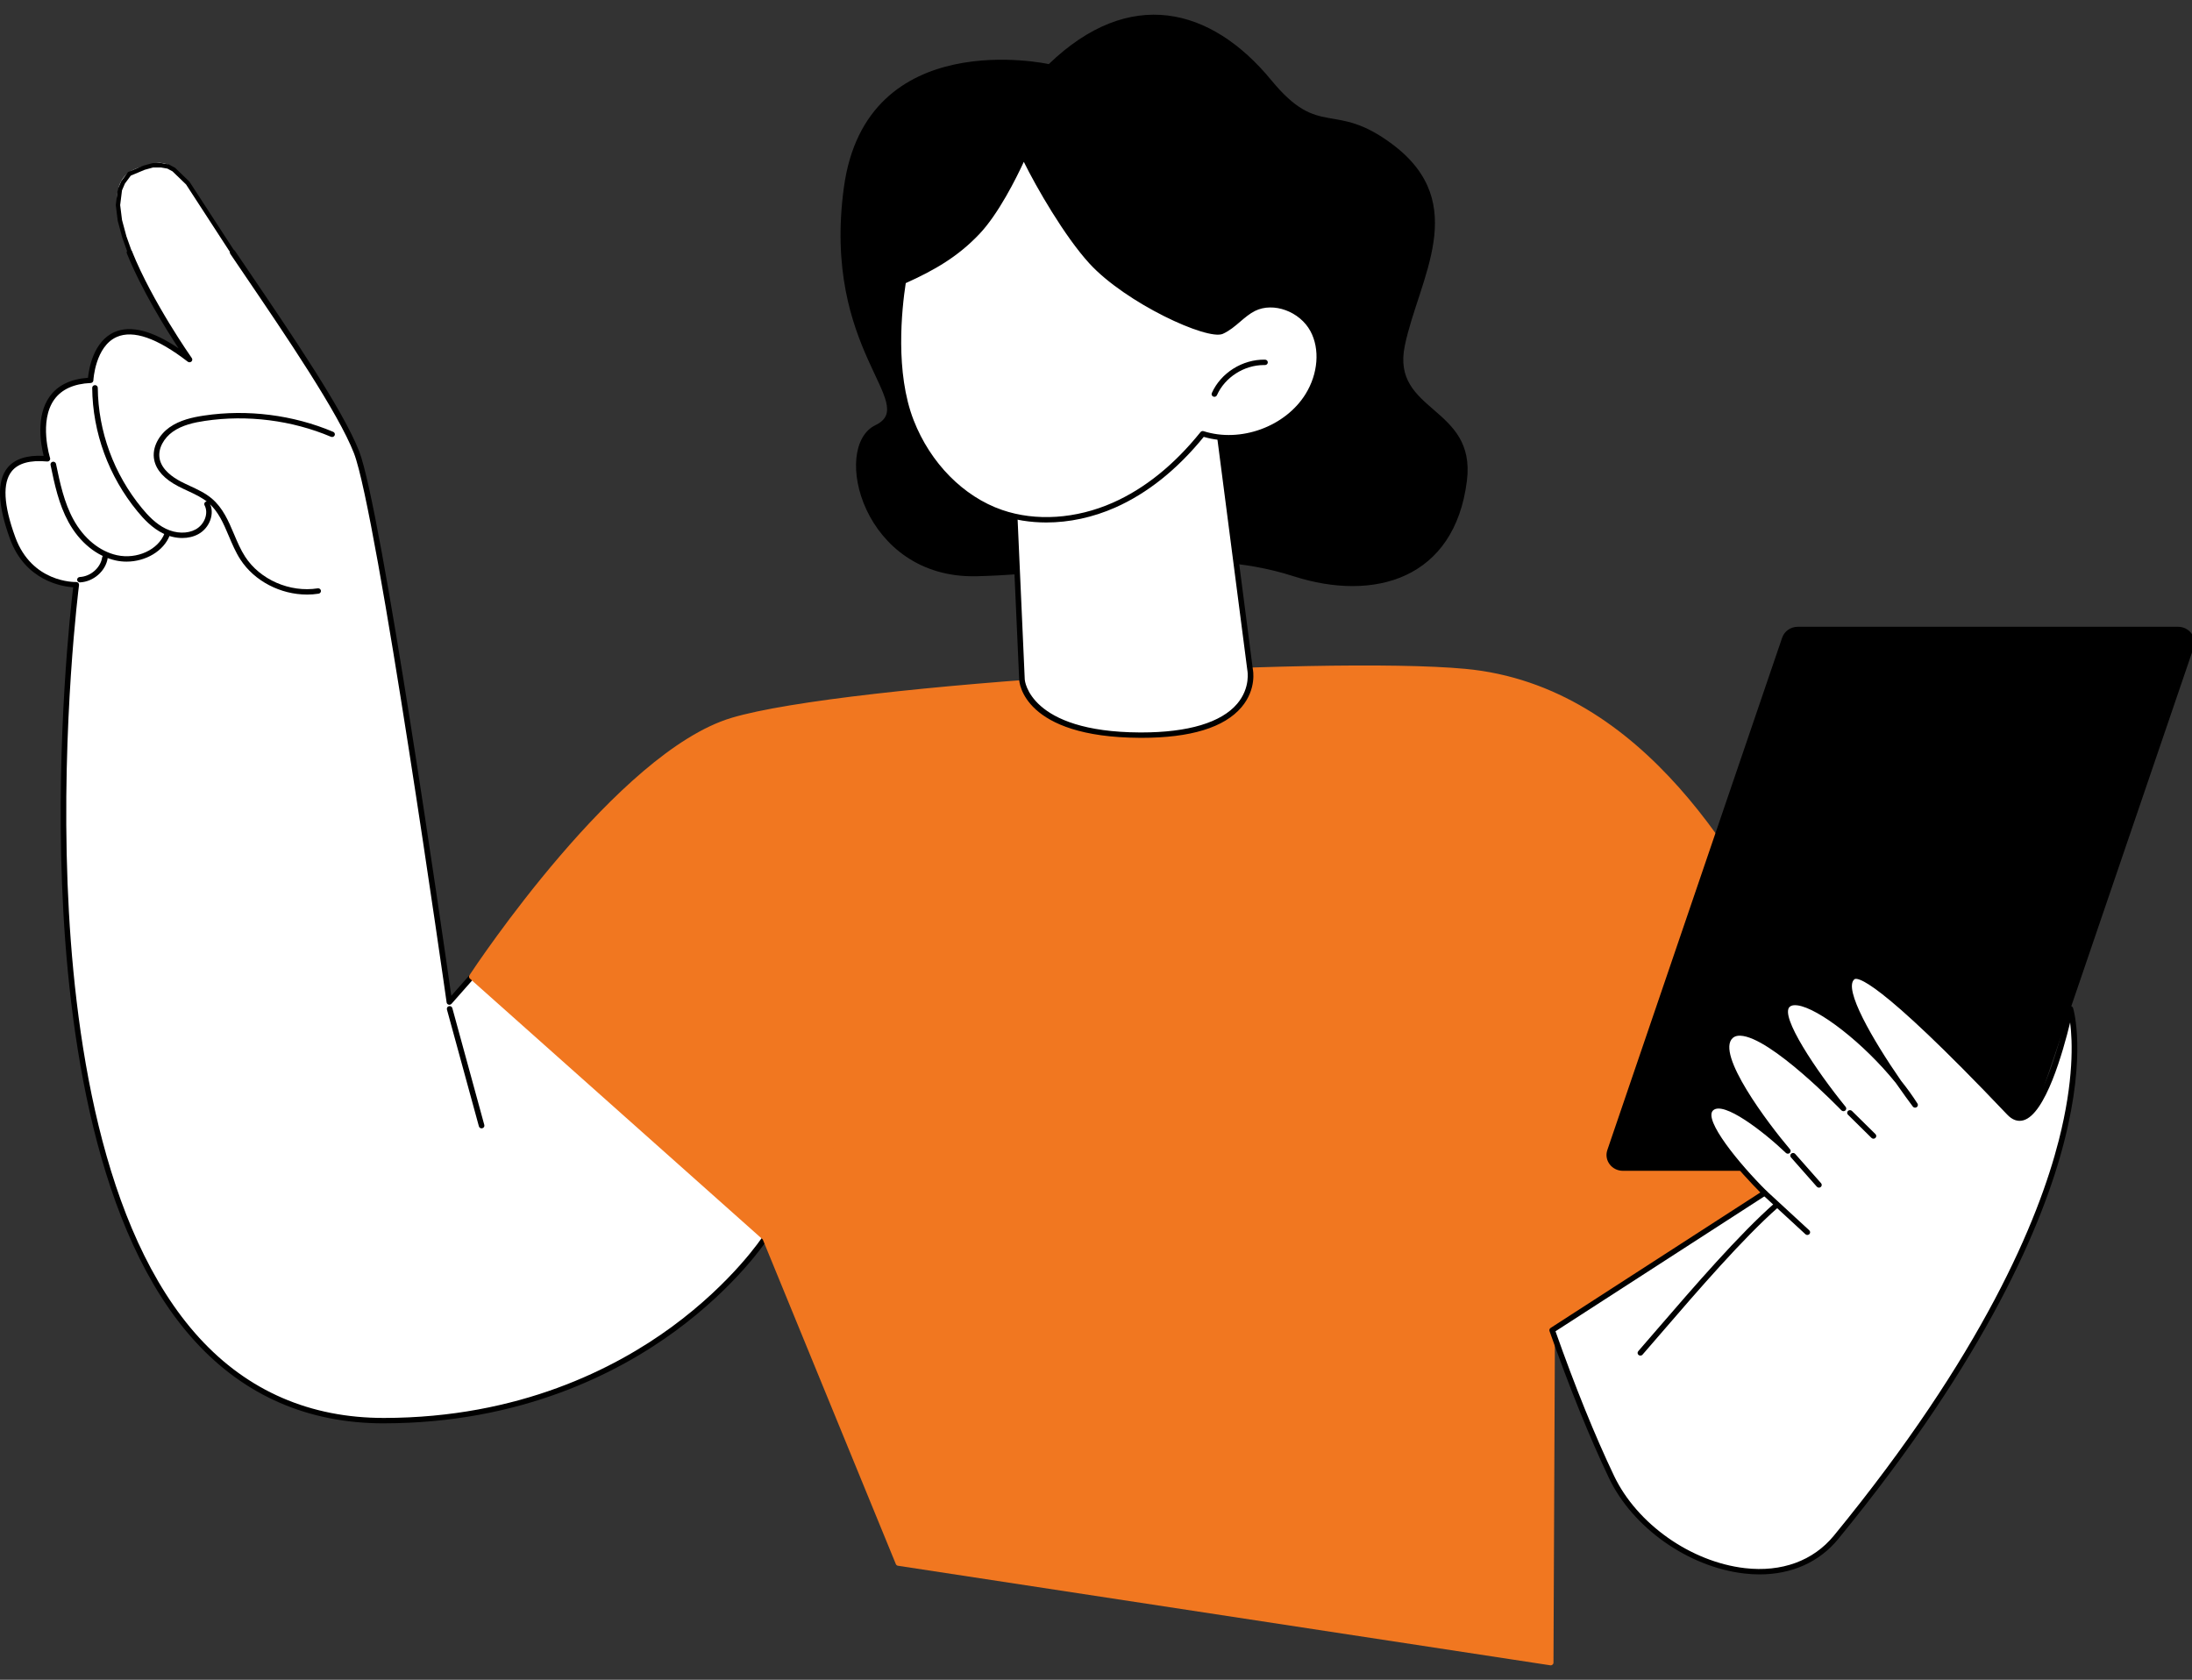 <svg width="2011" height="1541" viewBox="0 0 2011 1541" fill="none" xmlns="http://www.w3.org/2000/svg">
<rect x="0" y="0" width="2011" height="1541" fill="#333333" stroke="none"/>
<g clip-path="url(#clip0_28_718)">
<path d="M327.129 414.921C348.612 470.26 412.282 919.306 412.282 919.306L432.858 895.978C432.858 895.978 623.251 1005.41 701.969 1135.68C701.969 1135.68 593.784 1303.06 352.36 1303.31C-29.893 1303.69 69.993 536.426 69.993 536.426C69.993 536.426 27.737 537.684 11.618 493.611C-4.5 449.537 -2.265 416.74 43.494 420.919C43.494 420.919 21.313 351.72 83.109 348.9C83.109 348.9 87.147 262.944 173.86 329.885C173.86 329.885 61.591 171.023 128.485 153.49C146.872 148.671 156.194 140.001 182.612 184.411C209.029 228.821 305.634 359.593 327.117 414.932L327.129 414.921Z" fill="white"/>
<path d="M412.282 921.777C412.038 921.777 411.805 921.743 411.561 921.676C410.595 921.406 409.873 920.609 409.745 919.643C409.105 915.15 345.866 470.248 324.732 415.796C310.336 378.709 262.202 307.859 223.518 250.925C219.294 244.703 215.197 238.671 211.287 232.898C210.507 231.752 210.845 230.225 212.032 229.484C213.219 228.742 214.802 229.057 215.57 230.203C219.48 235.976 223.576 242.007 227.801 248.23C266.613 305.366 314.921 376.474 329.526 414.078C349.834 466.384 406.382 859.8 414.039 913.522L430.903 894.394C431.822 893.349 433.44 893.237 434.51 894.113C435.581 895 435.721 896.561 434.801 897.595L414.226 920.923C413.725 921.485 413.015 921.788 412.271 921.788L412.282 921.777Z" fill="black"/>
<path d="M352.08 1305.78C282.859 1305.78 224.658 1280.52 179.073 1230.71C87.601 1130.74 62.138 947.116 56.889 810.672C51.664 674.97 64.838 557.777 67.119 538.796C56.947 538.088 23.244 532.831 9.198 494.441C-2.196 463.284 -3.01 441.349 6.789 429.23C13.352 421.12 24.536 417.414 40.072 418.2C37.64 408.675 32.473 381.764 45.717 363.546C53.06 353.438 64.826 347.743 80.723 346.575C81.503 338.791 85.529 313.16 105.058 304.624C119.791 298.188 139.517 303.198 163.816 319.54C152.039 301.614 129.881 265.987 116.369 232.449C115.857 231.18 116.509 229.742 117.824 229.248C119.139 228.754 120.629 229.383 121.141 230.652C139.901 277.23 175.606 327.986 175.966 328.492C176.676 329.503 176.525 330.862 175.594 331.693C174.663 332.524 173.243 332.569 172.254 331.805C144.184 310.139 122.281 302.501 107.164 309.106C87.357 317.765 85.669 348.686 85.657 349.001C85.599 350.27 84.54 351.292 83.225 351.36C67.852 352.056 56.656 357.11 49.918 366.354C35.371 386.358 45.822 419.84 45.926 420.177C46.182 420.963 46.008 421.828 45.461 422.468C44.925 423.108 44.064 423.445 43.238 423.367C27.643 421.94 16.739 424.939 10.815 432.262C2.157 442.966 3.239 463.329 14.016 492.779C29.296 534.561 68.247 533.977 69.9 533.943C70.61 533.932 71.366 534.224 71.867 534.752C72.367 535.291 72.6 536.01 72.507 536.718C72.344 537.964 56.319 663.333 61.986 810.537C67.212 946.15 92.419 1128.55 182.891 1227.42C227.521 1276.18 284.604 1300.88 352.336 1300.82C476.231 1300.69 564.073 1255.46 615.954 1217.54C672.211 1176.41 699.513 1134.76 699.781 1134.35C700.537 1133.19 702.108 1132.83 703.307 1133.56C704.506 1134.28 704.866 1135.81 704.121 1136.97C703.854 1137.39 676.168 1179.68 619.224 1221.35C566.703 1259.79 477.768 1305.63 352.348 1305.76H352.068L352.08 1305.78Z" fill="black"/>
<path d="M281.556 545.445C257.419 545.445 233.399 533.124 220.55 513.311C216.186 506.583 213.021 499.08 209.949 491.836C204.956 480.031 200.231 468.878 190.874 461.016C185.474 456.478 179.027 453.49 172.196 450.312C169.333 448.986 166.377 447.605 163.514 446.122C150.887 439.541 143.485 431.476 141.519 422.165C138.958 410.08 146.593 398.399 155.309 392.199C165.027 385.28 176.909 382.764 187.267 381.225C226.905 375.306 268.975 380.619 305.704 396.175C306.996 396.725 307.589 398.185 307.019 399.432C306.449 400.679 304.947 401.251 303.644 400.701C267.8 385.516 226.742 380.338 188.046 386.111C178.317 387.56 167.18 389.896 158.347 396.186C150.945 401.454 144.416 411.236 146.523 421.188C148.583 430.915 158.219 437.755 165.946 441.787C168.693 443.225 171.602 444.572 174.407 445.875C181.25 449.043 188.314 452.322 194.238 457.298C204.502 465.935 209.681 478.155 214.685 489.982C217.676 497.047 220.76 504.348 224.891 510.705C238.589 531.821 265.961 543.76 291.471 539.75C292.879 539.537 294.182 540.447 294.415 541.795C294.648 543.142 293.694 544.412 292.297 544.636C288.748 545.198 285.152 545.467 281.556 545.467V545.445Z" fill="black"/>
<path d="M167.191 493.555C161.477 493.555 155.495 492.207 149.897 489.511C139.586 484.535 131.789 476.044 126.156 469.204C99.692 437.081 84.936 396.815 84.587 355.808C84.575 354.449 85.715 353.326 87.124 353.315C88.555 353.303 89.695 354.404 89.707 355.763C90.045 395.67 104.406 434.857 130.16 466.127C135.467 472.574 142.763 480.548 152.19 485.086C161.512 489.578 171.951 489.814 179.446 485.704C187.708 481.177 191.549 470.821 187.673 463.554C187.022 462.341 187.522 460.848 188.779 460.23C190.036 459.612 191.584 460.084 192.224 461.297C197.298 470.81 192.515 484.232 181.971 490.005C177.642 492.375 172.533 493.566 167.191 493.566V493.555Z" fill="black"/>
<path d="M116.09 515.232C112.796 515.232 109.48 514.895 106.198 514.176C88.834 510.391 73.03 497.542 62.847 478.942C53.851 462.499 50.046 444.213 46.368 426.534C46.089 425.198 46.985 423.895 48.37 423.625C49.755 423.356 51.105 424.221 51.384 425.557C54.992 442.899 58.716 460.825 67.374 476.628C76.859 493.948 91.43 505.876 107.327 509.346C125.586 513.334 145.126 504.404 150.898 489.444C151.399 488.163 152.877 487.512 154.192 487.995C155.519 488.466 156.194 489.893 155.705 491.173C150.13 505.629 133.523 515.232 116.102 515.232H116.09Z" fill="black"/>
<path d="M73.31 534.292C71.96 534.292 70.831 533.27 70.761 531.956C70.68 530.597 71.762 529.429 73.182 529.35C83.225 528.822 92.244 520.904 93.734 511.323C93.944 509.975 95.235 509.043 96.644 509.245C98.04 509.447 99.006 510.705 98.796 512.053C96.969 523.858 85.832 533.618 73.461 534.281C73.415 534.281 73.368 534.281 73.321 534.281L73.31 534.292Z" fill="black"/>
<path d="M824.234 1433.98L701.957 1135.68L432.846 895.978C432.846 895.978 567.064 692.29 671.896 660.908C776.717 629.526 1212.52 603.738 1344.13 616.06C1552.85 635.614 1641.23 902.268 1665.34 921.766L1729.32 1023.12L1423.98 1220.32L1422.65 1525.31L824.223 1433.98H824.234Z" fill="#F17720"/>
<path d="M1422.66 1527.78C1422.53 1527.78 1422.39 1527.78 1422.26 1527.74L823.839 1436.42C822.943 1436.28 822.186 1435.7 821.86 1434.89L699.792 1137.11L431.112 897.798C430.204 896.989 430.018 895.664 430.681 894.653C436.186 886.307 566.61 689.841 671.128 658.55C776.182 627.101 1214.1 601.402 1344.36 613.611C1510.88 629.212 1600.51 799.003 1643.58 880.59C1654.06 900.448 1662.34 916.128 1666.97 919.879C1667.18 920.048 1667.36 920.261 1667.52 920.486L1731.5 1021.84C1732.21 1022.98 1731.87 1024.45 1730.73 1025.18L1426.53 1221.64L1425.2 1525.32C1425.2 1526.04 1424.86 1526.72 1424.29 1527.19C1423.82 1527.57 1423.23 1527.78 1422.63 1527.78H1422.66ZM826.085 1431.76L1420.11 1522.42L1421.44 1220.31C1421.44 1219.49 1421.87 1218.72 1422.58 1218.26L1725.87 1022.39L1663.36 923.384C1657.95 918.677 1650.37 904.323 1639.03 882.837C1596.37 802.024 1507.6 633.862 1343.88 618.531C1213.97 606.355 777.346 631.941 672.653 663.278C575.035 692.503 449.546 875.705 436.162 895.574L703.691 1133.87C703.97 1134.11 704.191 1134.43 704.331 1134.78L826.073 1431.77L826.085 1431.76Z" fill="#F17720"/>
<path d="M742.479 1146.37C742.305 1146.37 742.13 1146.35 741.956 1146.31C740.571 1146.03 739.686 1144.73 739.977 1143.39L783.84 941.197C784.131 939.861 785.492 939.007 786.866 939.288C788.25 939.569 789.135 940.871 788.844 942.208L744.981 1144.4C744.725 1145.57 743.666 1146.37 742.479 1146.37Z" fill="#F17720"/>
<path d="M1424.01 1222.79C1423.14 1222.79 1422.29 1222.35 1421.81 1221.58C1409.44 1201.46 1396.16 1181.76 1382.11 1160.9C1363.38 1133.09 1342.14 1101.56 1317.85 1061.41C1317.14 1060.23 1317.55 1058.72 1318.77 1058.03C1319.99 1057.34 1321.56 1057.74 1322.27 1058.92C1346.49 1098.97 1367.7 1130.44 1386.41 1158.21C1400.49 1179.11 1413.79 1198.84 1426.22 1219.05C1426.94 1220.23 1426.53 1221.73 1425.32 1222.43C1424.92 1222.67 1424.46 1222.78 1424.02 1222.78L1424.01 1222.79Z" fill="#F17720"/>
<path d="M1837.82 1074.1H1488.92C1478.67 1074.1 1471.41 1064.44 1474.61 1055.06L1635.01 584.992C1637.05 579.039 1642.82 575.007 1649.33 575.007H1998.23C2008.48 575.007 2015.74 584.666 2012.54 594.045L1852.14 1064.12C1850.1 1070.07 1844.33 1074.1 1837.82 1074.1Z" fill="black"/>
<path d="M1618.98 1094.4C1618.98 1094.4 1555.04 1030.96 1569.83 1016.93C1584.62 1002.9 1640.24 1055.93 1640.24 1055.93C1640.24 1055.93 1566.74 969.523 1587.93 950.429C1609.12 931.335 1691.23 1016.93 1691.23 1016.93C1691.23 1016.93 1624.81 935.333 1640.24 921.776C1655.67 908.22 1724.63 962.683 1756.96 1013.7C1756.96 1013.7 1680.69 912.005 1699.61 896.505C1711.84 886.486 1789.75 964.446 1843.39 1020.9C1872.77 1051.83 1899.44 925.461 1899.44 925.461C1899.44 925.461 1949.32 1087.07 1684.47 1410.3C1630.83 1475.77 1514.53 1430.64 1478.43 1354.9C1462.44 1321.35 1444.19 1277.52 1424 1220.32L1601.6 1105.62L1618.96 1094.4H1618.98Z" fill="white"/>
<path d="M1614.31 1444.35C1609.71 1444.35 1605.02 1444.08 1600.23 1443.52C1548.9 1437.6 1497.85 1401.58 1476.09 1355.93C1458.33 1318.67 1439.98 1273.32 1421.56 1221.11C1421.19 1220.06 1421.6 1218.89 1422.57 1218.26L1614.99 1093.98C1600.54 1079.4 1553.07 1029.35 1568.03 1015.16C1578.23 1005.48 1602.82 1021.44 1620.98 1035.87C1600.02 1008.19 1570.17 963.031 1586.18 948.609C1588.87 946.183 1592.41 945.015 1596.75 945.184C1615.13 945.824 1646.44 971.219 1668.38 991.279C1649.49 965.143 1627.41 929.695 1638.5 919.946C1641.17 917.599 1644.97 916.745 1649.85 917.419C1666.79 919.744 1695.3 940.006 1720.86 965.614C1702.66 936.299 1686.66 903.862 1697.95 894.618C1702.41 890.979 1714.21 881.275 1845.26 1019.22C1848.51 1022.64 1851.63 1023.88 1854.8 1023.03C1873.42 1018.04 1891.53 950.553 1896.93 924.967C1897.16 923.855 1898.15 923.046 1899.33 922.99C1900.52 922.934 1901.56 923.664 1901.89 924.753C1902.4 926.427 1914.32 966.726 1893.75 1047.26C1874.87 1121.22 1823.57 1244.51 1686.47 1411.84C1669.09 1433.06 1643.81 1444.35 1614.31 1444.35ZM1427.06 1221.32C1445.2 1272.6 1463.27 1317.19 1480.75 1353.86C1501.81 1398.04 1551.2 1432.88 1600.84 1438.61C1634.53 1442.49 1663.51 1431.9 1682.47 1408.78C1819 1242.15 1870.04 1119.57 1888.8 1046.08C1902.75 991.425 1901.42 955.304 1899.2 938.029C1892.81 964.424 1876.59 1022.33 1856.19 1027.8C1851.04 1029.19 1846.11 1027.42 1841.5 1022.57C1719.94 894.618 1703.36 896.674 1701.28 898.392C1690.85 906.928 1717.99 953.776 1744.08 991.47C1749.66 998.434 1754.75 1005.49 1759.15 1012.42C1759.87 1013.55 1759.54 1015.02 1758.38 1015.76C1757.23 1016.51 1755.7 1016.24 1754.89 1015.16C1751.87 1011.13 1746.11 1003.32 1739.27 993.503C1709.51 956.584 1668.16 924.933 1649.13 922.316C1645.85 921.867 1643.44 922.293 1641.96 923.608C1632.53 931.897 1666.28 982.282 1693.25 1015.42C1694.1 1016.46 1693.95 1017.97 1692.9 1018.82C1691.85 1019.67 1690.29 1019.59 1689.36 1018.62C1688.71 1017.94 1624.28 951.103 1596.56 950.137C1593.65 950.036 1591.36 950.721 1589.67 952.237C1573.73 966.603 1622.2 1030.83 1642.22 1054.37C1643.08 1055.38 1642.97 1056.87 1641.96 1057.76C1640.95 1058.65 1639.4 1058.61 1638.43 1057.69C1617.63 1037.86 1581.07 1009.72 1571.61 1018.7C1562.66 1027.19 1594.98 1067.07 1620.79 1092.68C1621.33 1093.21 1621.58 1093.93 1621.5 1094.66C1621.42 1095.39 1621.01 1096.05 1620.38 1096.45L1427.05 1221.32H1427.06Z" fill="black"/>
<path d="M1504.93 1243.63C1504.34 1243.63 1503.76 1243.44 1503.28 1243.05C1502.2 1242.17 1502.06 1240.61 1502.97 1239.57C1508.27 1233.48 1514 1226.83 1520.05 1219.82C1553.63 1180.91 1595.4 1132.46 1628.06 1103.79C1629.11 1102.87 1630.73 1102.95 1631.68 1103.96C1632.64 1104.97 1632.56 1106.53 1631.51 1107.45C1599.11 1135.9 1557.46 1184.18 1523.99 1222.99C1517.92 1230.01 1512.19 1236.67 1506.89 1242.76C1506.38 1243.34 1505.66 1243.63 1504.93 1243.63Z" fill="black"/>
<path d="M1658.12 1132.97C1657.5 1132.97 1656.86 1132.74 1656.37 1132.29C1652.7 1128.96 1644.67 1121.52 1636.65 1114.12C1628.73 1106.8 1620.83 1099.51 1617.21 1096.19C1616.18 1095.26 1616.14 1093.69 1617.1 1092.7C1618.07 1091.71 1619.7 1091.67 1620.72 1092.6C1624.34 1095.9 1632.25 1103.21 1640.18 1110.54C1648.19 1117.93 1656.22 1125.35 1659.87 1128.69C1660.89 1129.62 1660.94 1131.19 1659.98 1132.18C1659.47 1132.7 1658.8 1132.96 1658.11 1132.96L1658.12 1132.97Z" fill="black"/>
<path d="M1668.76 1089.55C1668.04 1089.55 1667.32 1089.25 1666.81 1088.68L1643.07 1061.78C1642.15 1060.75 1642.27 1059.19 1643.36 1058.3C1644.44 1057.41 1646.04 1057.54 1646.96 1058.58L1670.71 1085.48C1671.62 1086.51 1671.48 1088.07 1670.41 1088.96C1669.94 1089.35 1669.34 1089.55 1668.75 1089.55H1668.76Z" fill="black"/>
<path d="M1718.78 1044.65C1718.12 1044.65 1717.45 1044.41 1716.95 1043.91L1695.37 1022.63C1694.38 1021.65 1694.39 1020.09 1695.4 1019.13C1696.41 1018.18 1698.03 1018.2 1699.02 1019.17L1720.61 1040.44C1721.6 1041.42 1721.58 1042.98 1720.57 1043.93C1720.07 1044.41 1719.43 1044.64 1718.78 1044.64V1044.65Z" fill="black"/>
<path d="M441.83 1035.15C440.701 1035.15 439.666 1034.42 439.363 1033.31L410.024 926.09C409.664 924.776 410.478 923.417 411.851 923.069C413.201 922.721 414.621 923.507 414.982 924.821L444.321 1032.04C444.682 1033.35 443.867 1034.71 442.494 1035.06C442.272 1035.12 442.051 1035.14 441.842 1035.14L441.83 1035.15Z" fill="black"/>
<path d="M962.176 58.806C962.176 58.806 794.605 21.91 774.192 171.955C753.779 322.011 843.949 370.387 803.112 390.065C762.287 409.743 791.206 531.102 895.83 528.642C1000.45 526.183 1094.08 498.867 1186.74 528.642C1260.74 552.42 1334.64 531.316 1345.8 440.911C1354.31 372.038 1276.05 378.597 1288.81 317.103C1301.57 255.609 1349.83 186.893 1277.76 132.61C1223.32 91.614 1211.17 128.095 1166.33 73.576C1111.03 6.342 1036.18 -12.516 962.176 58.817V58.806Z" fill="black"/>
<path d="M1114.11 361.569L1146.86 614.352C1146.86 614.352 1159.8 674.947 1045.7 674.408C939.937 673.914 937.586 623.562 937.586 623.562L927.729 402.846L1114.11 361.569Z" fill="white"/>
<path d="M1047.23 676.879C1046.71 676.879 1046.2 676.879 1045.69 676.879C938.715 676.374 935.13 625.819 935.037 623.674L925.18 402.958C925.122 401.768 925.96 400.712 927.17 400.442L1113.55 359.166C1114.26 359.008 1114.99 359.154 1115.59 359.548C1116.18 359.952 1116.56 360.57 1116.66 361.266L1149.4 614.048C1149.53 614.599 1153.08 632.165 1138.98 648.788C1123.15 667.444 1092.29 676.89 1047.24 676.89L1047.23 676.879ZM930.382 404.8L940.146 623.461C940.17 623.921 943.987 671.465 1045.71 671.948C1046.19 671.948 1046.68 671.948 1047.16 671.948C1090.04 671.948 1120.39 662.873 1135 645.655C1147.57 630.84 1144.38 615.014 1144.34 614.857L1111.91 364.602L930.37 404.812L930.382 404.8Z" fill="black"/>
<path d="M828.634 258.057C822.372 297.705 821.22 349.001 835.849 386.47C850.478 423.928 879.991 456.871 918.535 470.169C951.947 481.693 989.711 477.694 1022.01 463.407C1054.3 449.121 1081.46 425.208 1103.41 397.915C1138.64 409.147 1180.73 393.804 1199.97 362.726C1211.07 344.789 1214.49 321.247 1204.51 302.692C1194.52 284.137 1169.29 273.568 1150.23 283.048C1139.37 288.45 1131.83 299.087 1120.75 304.04C1108.39 309.566 1035.08 276.915 1001.31 240.019C977.434 213.927 949.422 164.586 939.215 142.448C931.558 159.667 914.543 194.103 896.679 212.961C875.673 235.133 852.444 247.398 828.634 258.057Z" fill="white"/>
<path d="M959.896 479.323C945.209 479.323 930.906 477.066 917.662 472.494C880.782 459.769 849.29 427.938 833.451 387.335C815.564 341.521 822.349 281.397 826.097 257.687C826.225 256.867 826.772 256.17 827.551 255.822C853.666 244.13 875.103 232.089 894.794 211.299C914.078 190.936 931.872 152.703 936.864 141.471C937.26 140.573 938.18 139.978 939.204 139.978H939.227C940.239 139.978 941.159 140.55 941.566 141.449C951.144 162.216 979.063 211.962 1003.25 238.39C1037.48 275.815 1109.85 306.208 1119.69 301.805C1125.1 299.39 1129.63 295.515 1134.43 291.416C1138.92 287.574 1143.57 283.598 1149.08 280.858C1168.64 271.12 1195.62 280.79 1206.8 301.558C1216.57 319.697 1214.81 343.621 1202.19 363.995C1182.79 395.343 1140.13 411.281 1104.35 400.791C1079.95 430.768 1052.61 452.592 1023.09 465.654C1002.59 474.718 980.867 479.323 959.919 479.323H959.896ZM830.961 259.731C827.237 283.902 821.104 341.678 838.246 385.594C853.573 424.849 883.913 455.602 919.396 467.844C950.271 478.492 987.267 476.055 1020.94 461.161C1050.16 448.234 1077.23 426.444 1101.39 396.399C1102.05 395.568 1103.19 395.242 1104.22 395.568C1138.14 406.395 1179.24 391.412 1197.78 361.457C1209.3 342.823 1211.06 320.203 1202.24 303.827C1192.49 285.71 1168.26 276.859 1151.41 285.238C1146.47 287.698 1142.26 291.292 1137.8 295.1C1132.95 299.255 1127.92 303.546 1121.82 306.275C1107.74 312.576 1032.67 278.016 999.394 241.648C976.631 216.769 950.655 171.64 939.274 148.469C932.244 163.665 916.08 196.136 898.576 214.624C878.629 235.683 857.076 247.971 830.961 259.731Z" fill="black"/>
<path d="M1114.11 364.04C1113.77 364.04 1113.43 363.973 1113.09 363.838C1111.8 363.299 1111.2 361.85 1111.76 360.592C1119.97 342.093 1139.94 329.513 1160.62 329.952C1162.03 329.985 1163.16 331.12 1163.12 332.479C1163.09 333.826 1161.95 334.893 1160.56 334.893C1160.54 334.893 1160.53 334.893 1160.51 334.893C1160.18 334.893 1159.85 334.893 1159.53 334.893C1141.35 334.893 1123.74 346.159 1116.46 362.546C1116.04 363.478 1115.1 364.04 1114.11 364.04Z" fill="black"/>
<path d="M119.869 233.621L114.05 217.335L109.977 202.172L108.231 188.132L109.977 174.092L112.886 167.353L118.705 159.491L132.088 153.875L140.235 151.629H147.799L154.2 152.752L159.437 155.56L172.238 167.915L215.298 234.182" stroke="black" stroke-width="4"/>
</g>
<defs>
<clipPath id="clip0_28_718">
<rect width="2011" height="1541" fill="white"/>
</clipPath>
</defs>
</svg>
